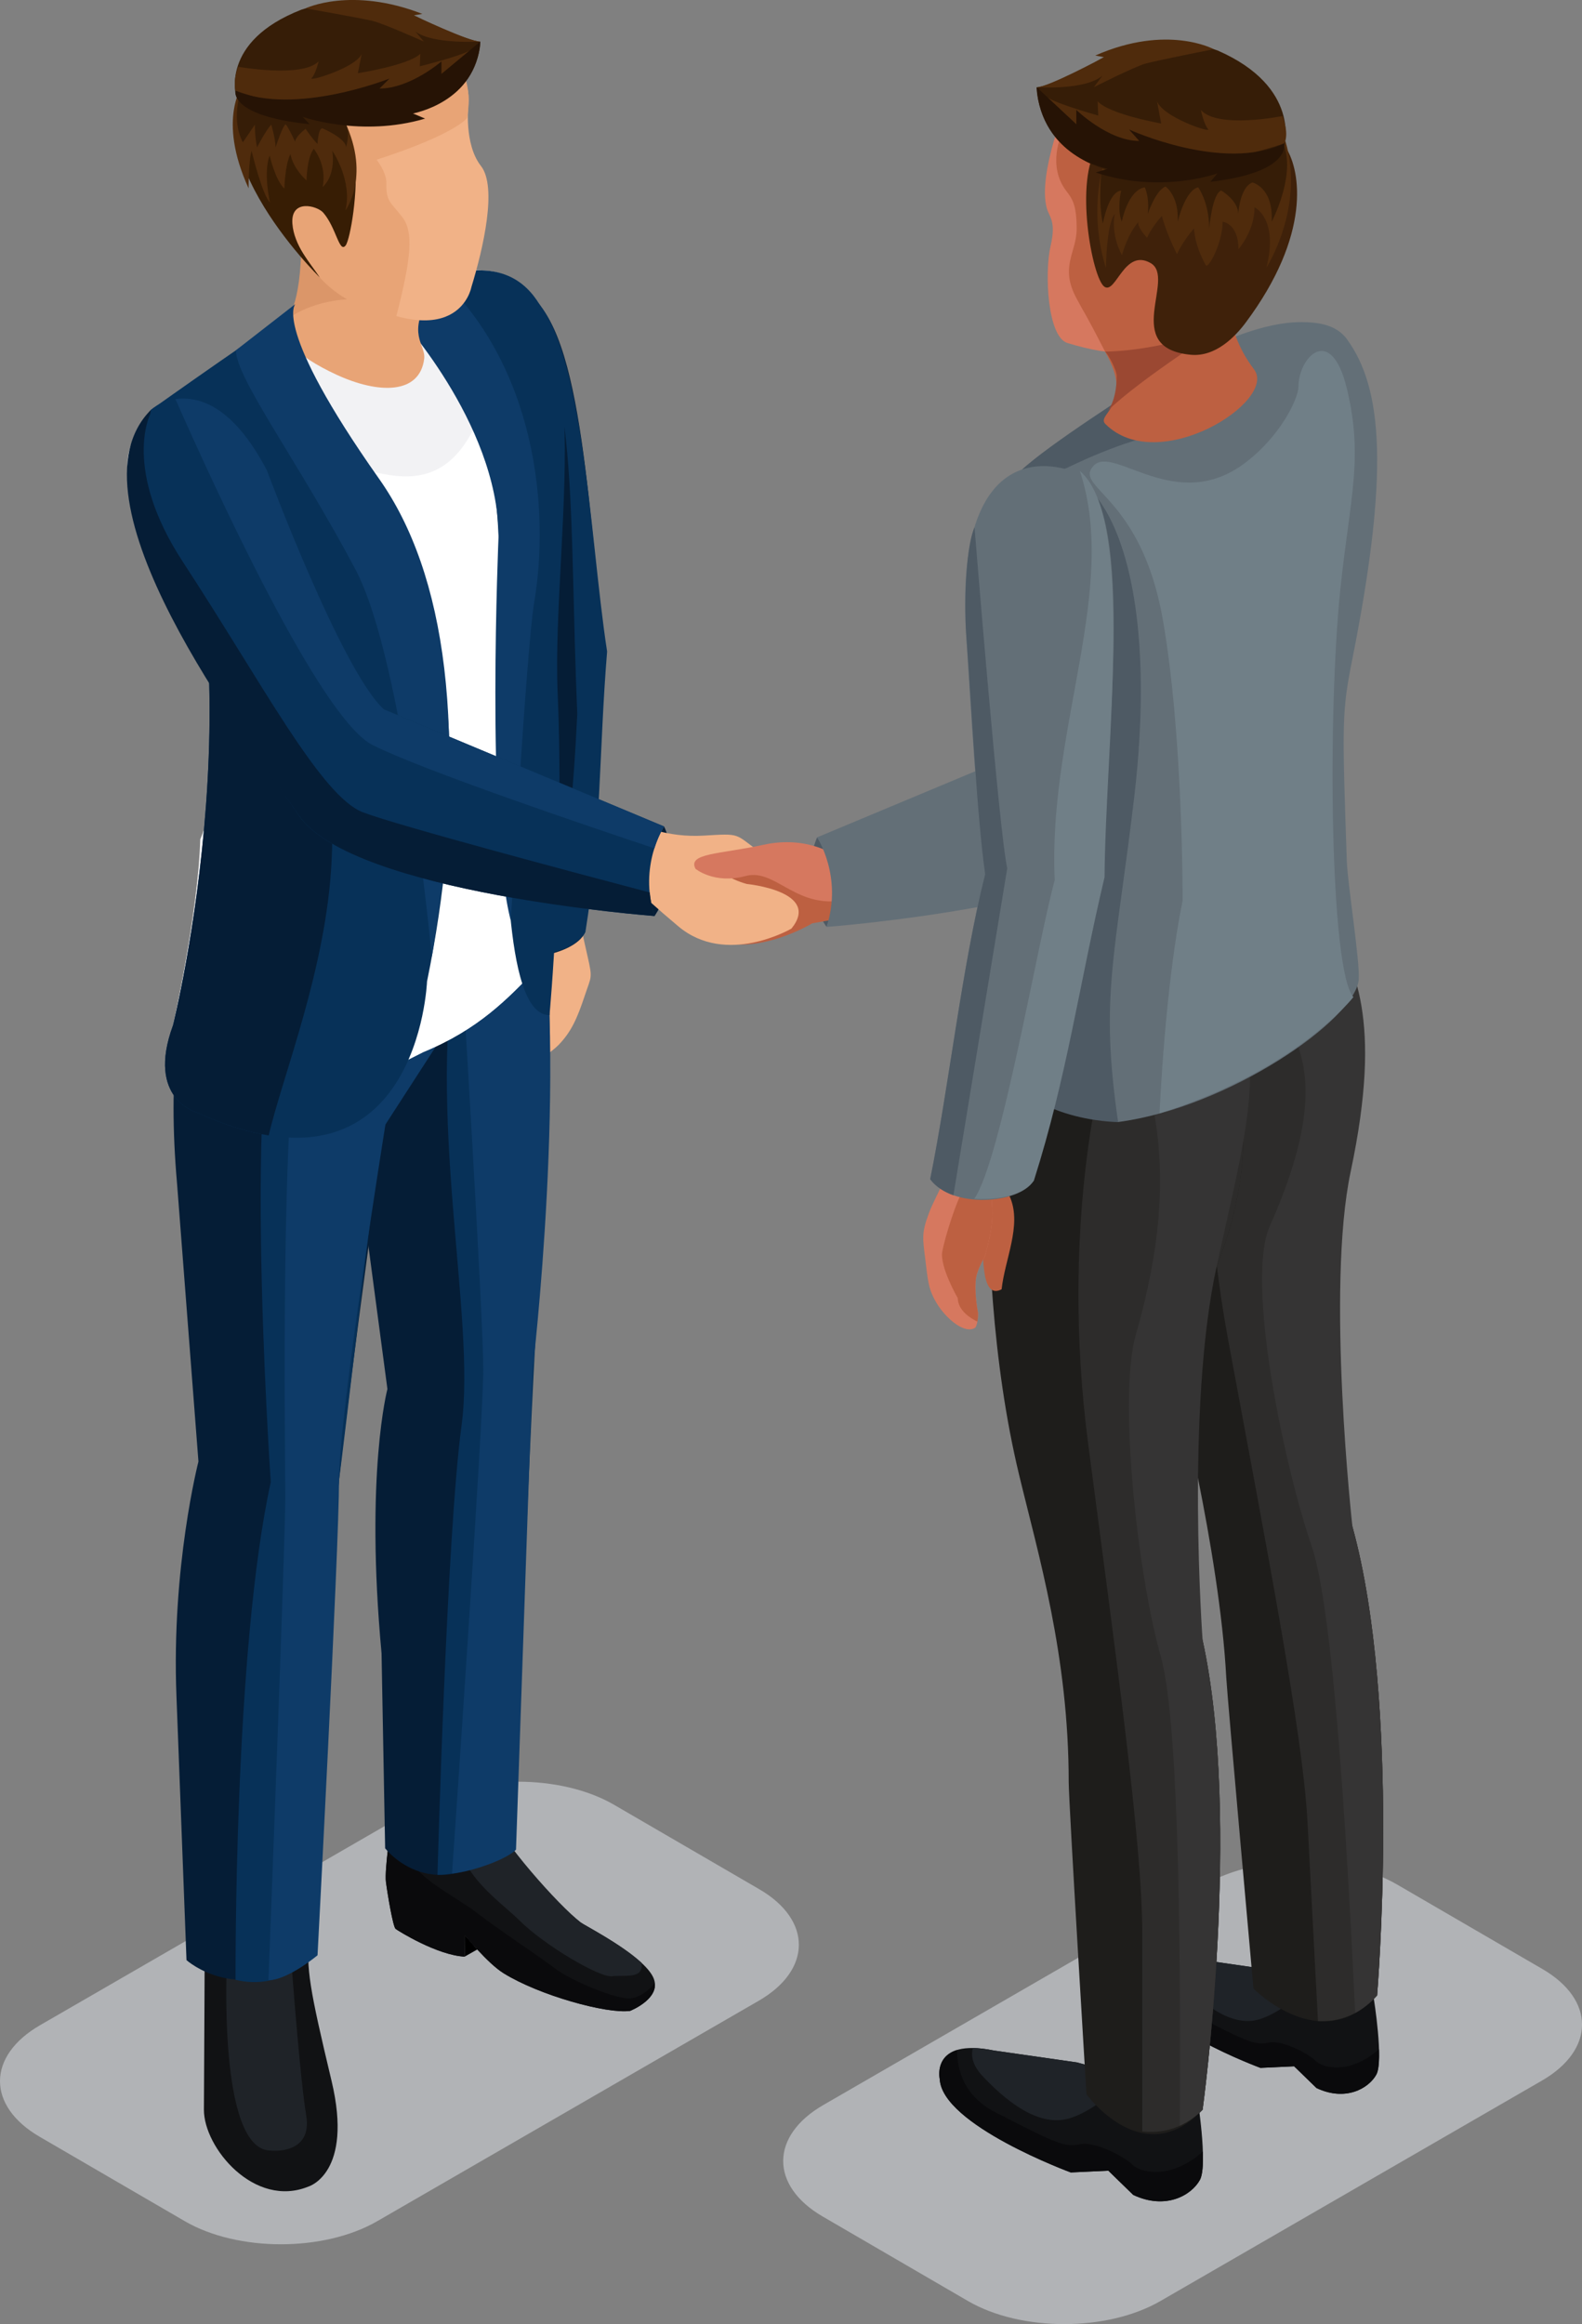 <?xml version="1.0" encoding="UTF-8"?>
<svg id="Layer_1" data-name="Layer 1" xmlns="http://www.w3.org/2000/svg" viewBox="0 0 471.31 691.92">
  <rect x="0" y="0" width="471.31" height="691.92" fill="#808080" stroke="none"/>
  <path d="M154.29,530.42c-10.37,0-20.76,2.29-28.7,6.88l-113.63,65.61c-15.88,9.16-15.96,24.04-.17,33.22l43.25,25.14c7.9,4.59,18.27,6.88,28.65,6.88s20.76-2.29,28.71-6.88l113.63-65.61c15.89-9.17,15.96-24.05.17-33.22l-43.25-25.13c-7.89-4.59-18.27-6.88-28.65-6.88h0Z" style="fill: #e2e7ec; opacity: .5; stroke-width: 0px;"/>
  <path d="M387.62,554.19c-10.37,0-20.76,2.3-28.7,6.88l-113.63,65.61c-15.88,9.17-15.96,24.05-.17,33.22l43.25,25.14c7.9,4.59,18.27,6.88,28.65,6.88s20.76-2.29,28.71-6.88l113.63-65.61c15.89-9.17,15.96-24.05.17-33.22l-43.25-25.13c-7.89-4.59-18.27-6.89-28.65-6.89h0Z" style="fill: #e2e7ec; opacity: .5; stroke-width: 0px;"/>
  <path d="M243.43,249.29s8.6,11.26,2.83,26.66c0,0-9-11.8-2.83-26.66Z" style="fill: #4e5a64; fill-rule: evenodd; stroke-width: 0px;"/>
  <path d="M197.84,246.05s6.44,12.34-2.82,26.67c0,0-5.35-12.82,2.82-26.67Z" style="fill: #051d36; fill-rule: evenodd; stroke-width: 0px;"/>
  <path d="M255.67,273.37c-6.27,0-3.57-.24-13.69,1.52,0,0-16.4,9.94-29.26,4.89-12.87-5.05-15.34-10.26-16.07-16.11-.72-5.85,11.81-6.88,18.05-9.23,6.25-2.35,32.69,1.08,32.69,1.08l8.29,17.86Z" style="fill: #bd6041; fill-rule: evenodd; stroke-width: 0px;"/>
  <path d="M191.14,245.65s7.47,3.78,18.53,3.12c11.05-.65,9.09-.64,16.34,4.62,0,0,1.24,4.62-7.69,1.74,0,0-6.51-1.11-6.49.95.03,2.07,5.34,5.65,10.66,7.09,0,0,22.32,2.15,13.3,13.28,0,0-19.38,11.37-33.7-.67-14.32-12.03-10.94-10.4-14.16-13.1-3.21-2.7,3.2-17.05,3.2-17.05Z" style="fill: #f1b287; fill-rule: evenodd; stroke-width: 0px;"/>
  <path d="M249.03,254.83s-8.29-6.22-21.52-3.34c-13.23,2.88-22.72,2.47-20.31,7.16,0,0,5.59,4.66,14.88,2.16,9.29-2.5,15.24,10.76,31.13,6.81l-4.18-12.78Z" style="fill: #d6785f; fill-rule: evenodd; stroke-width: 0px;"/>
  <path d="M405.09,131.73s-22.33-28.49-43.32,11.53c0,0-22.25,59.67-34.85,71.16l-83.5,34.88s7.71,11.65,2.83,26.66c0,0,89.96-6.76,105.93-29.89,15.99-23.13,73-87.51,52.91-114.34Z" style="fill: #636f77; fill-rule: evenodd; stroke-width: 0px;"/>
  <g>
    <path d="M356.6,623.67s3.37,20.79.87,25.34c-2.5,4.55-10.2,9.02-19.86,4.44l-4.28-4.16-3.12-3.04-11.2.52s-38.48-14.16-39.04-27.86c0,0-2.71-12.28,16.08-8.45l24.79,3.55,35.77,9.66Z" style="fill: #111214; stroke-width: 0px;"/>
    <path d="M279.96,618.9c.56,13.7,39.04,27.86,39.04,27.86l11.2-.52,3.12,3.04,4.28,4.16c9.66,4.58,17.36.11,19.86-4.44.83-1.49,1.01-4.75.89-8.44-10,8.83-19.02,5.99-21.02,3.87-2.15-2.28-11.36-7.15-15.78-6.03-4.42,1.11-8.53-1.11-24.94-9.51-9.54-4.88-11.49-12.79-11.47-18.58-6.62,2.01-5.2,8.59-5.2,8.59Z" style="fill: #0a0a0c; stroke-width: 0px;"/>
    <path d="M296.04,610.45c-2.39-.49-4.43-.71-6.18-.73-.66,2.31-.17,5.14,2.98,8.48,9,9.54,18.13,15.06,26.27,12.3,7.4-2.5,13.67-8.7,17.15-12.34l-15.43-4.16-24.79-3.55Z" style="fill: #1f2328; stroke-width: 0px;"/>
  </g>
  <g>
    <path d="M409.27,594.9s3.01,18.66.77,22.74c-2.25,4.09-9.16,8.11-17.83,3.99l-3.84-3.73-2.81-2.73-10.05.46s-34.56-12.71-35.06-25.02c0,0-2.43-11.02,14.44-7.58l22.26,3.2,32.13,8.68Z" style="fill: #111214; stroke-width: 0px;"/>
    <path d="M340.44,590.61c.5,12.31,35.06,25.02,35.06,25.02l10.05-.46,2.81,2.73,3.84,3.73c8.67,4.12,15.58.1,17.83-3.99.74-1.34.9-4.27.79-7.58-8.98,7.94-17.07,5.39-18.86,3.49-1.94-2.06-10.2-6.42-14.17-5.42-3.97,1-7.65-1-22.39-8.53-8.57-4.39-10.32-11.5-10.3-16.69-5.95,1.81-4.67,7.71-4.67,7.71Z" style="fill: #0a0a0c; stroke-width: 0px;"/>
    <path d="M354.88,583.03c-2.15-.44-3.98-.63-5.55-.66-.59,2.07-.15,4.62,2.68,7.63,8.08,8.56,16.28,13.52,23.59,11.04,6.64-2.25,12.28-7.81,15.4-11.07l-13.86-3.74-22.26-3.2Z" style="fill: #1f2328; stroke-width: 0px;"/>
  </g>
  <g>
    <path d="M338.48,284.55s-3.09,57.24,11.57,124.86c0,0,13.29,52.31,15.28,90.03.3,5.8,8.1,92.58,8.1,92.58,0,0,20.1,20.51,36.83,2.06,0,0,7.29-86.48-7.34-139.53,0,0-18.36-60.58-1.75-110.97,9.66-29.3,2.23-55.65-5.23-69.71l-57.45,10.68Z" style="fill: #1e1d1b; stroke-width: 0px;"/>
    <path d="M410.26,594.08s7.29-86.48-7.34-139.53c0,0-18.36-60.58-1.75-110.97,9.66-29.3,2.23-55.65-5.23-69.71l-19.22,7.12-12.59,6.99s-10.06,46.91,1.66,110.34c11.74,63.43,22.37,117.77,23.76,144.39,1.4,26.62,3.1,59,3.1,59h0c5.79.26,12.06-1.51,17.61-7.63Z" style="fill: #2d2c2b; stroke-width: 0px;"/>
    <path d="M402.92,454.55s-7.93-70.91-.52-105.78c9.68-45.68,1-60.84-6.46-74.9l-20.78,9.47c-2.75,20.2,30.02,21.37,3.12,81.73-7.16,16.08,3.95,70.19,12.48,95.18,6.98,20.44,11.09,99.36,12.97,139.03,2.24-1.2,4.44-2.89,6.54-5.2,0,0,7.29-86.48-7.34-139.53Z" style="fill: #353434; stroke-width: 0px;"/>
  </g>
  <path d="M297.4,291.68s-9.99,80.09,6.21,147.4c5.69,23.67,14.78,53.77,14.78,91.56,0,5.81,5.29,92.84,5.29,92.84,0,0,16.92,23.36,34.59,4.62,0,0,11.82-85.84,0-139.77,0,0-15.14-61.69,4.09-110.9,11.18-28.61,9.34-50.21,2.65-64.73l-67.61-21.01Z" style="fill: #1e1d1b; stroke-width: 0px;"/>
  <path d="M358.28,628.09s11.82-85.84,0-139.77c0,0-15.14-61.69,4.09-110.9,11.18-28.61,9.34-50.21,2.65-64.73l-23.78.63-12.94,6.15s-12.5,46.16-4.13,110.25c8.38,64.1,16.13,119.05,16.13,145.73v59.1h0c5.76.64,12.12-.7,17.98-6.45Z" style="fill: #2d2c2b; stroke-width: 0px;"/>
  <path d="M358.28,488.32s-5.03-68.69,4.09-110.9c6.52-30.2,14.11-56.71,7.41-71.23l-31.55-10.73c-3.8,19.98,18.25,38.98.15,101.91-5.17,17.97.26,70.32,7.46,95.84,5.9,20.86,5.86,99.92,5.65,139.64,2.29-1.04,4.58-2.59,6.79-4.76,0,0,11.82-85.84,0-139.77Z" style="fill: #353434; stroke-width: 0px;"/>
  <path d="M401.3,101.01c10.73,14.71,12.56,40.04,1.62,95.06-3.17,15.94-3.1,18.82-1.67,60.36.23,6.7,3.98,30.09,3.54,35.24-1,11.86-38.76,38.05-71.69,42.37,0,0-29.52-10.75-32.54-21.36-6.44-22.69,5.73-44.42,5.73-83.01s-19.91-46.08-8.33-81.46c1.38-4.23,58.38-52.73,90.02-52.31,3.78.06,9.89.37,13.33,5.1Z" style="fill: #636f77; stroke-width: 0px;"/>
  <path d="M302.88,142.88c22.85-13.81,43.69,21.37,34.98,94.83-5.61,47.25-10.24,58.79-4.75,96.34,0,0-29.6,0-37.55-21.36,0,0-.83-11.16,8.98-57.29,10.6-49.81-27.99-96.62-1.65-112.52Z" style="fill: #4e5a64; stroke-width: 0px;"/>
  <path d="M345.45,331.44s1.62-37.88,6.87-63.21c0,0,.21-49.08-5.91-83.87-6.52-37.05-26.61-39.03-20.67-45.64,5.94-6.6,24.63,14.86,45.41-1.07,10.87-8.33,15.68-19.42,15.68-22.46,0-8.86,9.71-19.09,14.44.54,4.98,20.69.92,32.44-1.91,59.28-3.93,37.24-3.17,114.03,3.85,121.83,0,0-16.86,21.77-57.75,34.61Z" style="fill: #707f87; fill-rule: evenodd; stroke-width: 0px;"/>
  <path d="M317.69,139.39s17.99-9.03,29.96-10.38l-10.19-12.57c-15.49,10.04-37.9,25.07-35.58,27.39,4.89-.97,15.81-4.44,15.81-4.44Z" style="fill: #4e5a64; stroke-width: 0px;"/>
  <path d="M318.09,30.04s-9.08,21.67-6.23,31.95c.76,2.71,2.86,3.86,1.13,11.25-1.86,8-.92,27.07,5.01,28.87,12.98,3.95,24.45,4.98,46.54-1.86,0,0,16.44-22.88,10.7-53.91,0,0-21.65-47.34-57.14-16.3Z" style="fill: #d6785f; stroke-width: 0px;"/>
  <path d="M316.21,40.14s-4.23,9.13,1.36,16.57c1.85,2.46,3.14,4.02,3.19,11.28.04,7.26-5.18,11.29-.03,20.87,2.77,5.2,2.46,4.03,8.5,15.82,0,0,21.03,6.54,26.55.28,5.51-6.26,11.3-23.91,11.3-23.91l-4.25-19.52-46.61-21.39Z" style="fill: #bd6041; stroke-width: 0px;"/>
  <path d="M366.04,83.05s-2.42,13.84,7.55,26.9c7.2,9.43-28.54,32.01-44.27,16.28-2.94-2.94,8.98-5.57-.1-21.55,0,0,29.91-17.76,36.81-21.62Z" style="fill: #bd6041; stroke-width: 0px;"/>
  <path d="M366.48,95.83s-27.05,17.06-36.6,26.6c0,0,2.8-2.79,2.8-10.53,0-1.76-2.6-6.59-3.46-7.22,0,0,18.63.1,37.25-8.85Z" style="fill: #9b4832; stroke-width: 0px;"/>
  <path d="M383.2,44.16c4.2,6.63,7.59,25.58-12.13,51.95-2.93,3.91-8.8,10.21-16.29,9.51-20.94-1.96-4.21-22.86-12-27.31-7.84-4.47-10.29,9.27-13.72,7.08-3.69-2.36-9.15-32.14-1.93-41.87,3.09-4.17,30.08-40.39,56.07.65Z" style="fill: #3f210a; stroke-width: 0px;"/>
  <path d="M328.46,50.13s-4.07,13.55,1.02,29.66c0,0,.13-13.24,2.65-16.1,0,0-1.42,5.64,2.13,12.31,0,0,1.47-6.02,4.97-10,0,0-.98.91,2.51,4.82,0,0,.97-2.66,4.4-6.55,0,0,1.14,4.73,4.5,11.4,0,0,1.63-3.74,5.09-7.67,0,0,.01,4.73,3.51,10.97.7,1.25,5.03-6.71,4.99-12.97,0,0,4.69.42,4.74,8.18,0,0,4.82-5.44,4.78-12.46,0,0,7.22,3.3,3.55,17.94,0,0,11.56-17.93,5.61-37.78-.47-1.56-54.46,8.27-54.46,8.27Z" style="fill: #4f2b0c; stroke-width: 0px;"/>
  <path d="M328.1,51.55s-.95,8.51.46,15.04c0,0,1.66-9.53,5.44-9.83,0,0-1.3,5.44.2,9.24,0,0,1.74-9.31,6.85-10.24,0,0,1.46,2.88.89,7.93,0,0,2.33-7.01,5.29-8.16,0,0,4.01,2.65,3.64,10.47,0,0,2.14-9.29,6.08-10.24,0,0,3.25,4.32,3.29,12.24,0,0,.9-10.38,3.59-11.28,0,0,5.05,2.93,5.07,6.98,0,0,.43-7.93,4.22-9.37,0,0,6.28,1.44,5.74,11.68,0,0,6.94-13.1,3.76-22.47,0,0-53.23,9.47-54.52,8.04Z" style="fill: #361d07; stroke-width: 0px;"/>
  <g>
    <path d="M382.61,43.51s5.08-17.55-19.75-28.43c0,0-18.94-7.54-36.79,3.56,0,0-13.64,7.34-17.22,7.34,0,0-.59,35.35,57.72,25.02,0,0,11.98-2.87,16.04-7.49Z" style="fill: #361d07; fill-rule: evenodd; stroke-width: 0px;"/>
    <path d="M361.59,14.64s-13.87-7.54-35.28,1.89l2.59.5s-16.6,8.94-20.05,8.94c0,0,14.36.99,19.58-3.43l-2.55,3.42s12.04-6.1,15.45-7.04c3.41-.94,20.26-4.28,20.26-4.28Z" style="fill: #4f2b0c; fill-rule: evenodd; stroke-width: 0px;"/>
    <path d="M382.05,34.55s-19.21,3.9-24.3-1.82c0,0,.92,4.3,2.15,5.69,1.24,1.38-13.43-3.5-15.2-8.28l1.23,6.63s-15.46-2.73-18.93-6.63l.19,4.26s-16.16-4.47-16.18-6.41c0,0,16.55,33.08,71.53,14.72,0,0,1.74-2.18-.48-8.15Z" style="fill: #4f2b0c; fill-rule: evenodd; stroke-width: 0px;"/>
    <path d="M382.53,42.7s2.57,8.58-21.92,11.42l2.08-2.5s-16.86,6.19-36.24-.26l3.57-1.11s-19.81-3.53-21.17-24.29l11.82,11.03-.02-4.27s9.49,9.24,18.75,9.24l-3.03-3.4s28.07,12.83,46.17,4.14Z" style="fill: #261305; fill-rule: evenodd; stroke-width: 0px;"/>
  </g>
  <path d="M61.02,576.16s-.11,14.85-.11,21.09c0,0-.09,19.4-.16,30.79-.06,11.38,15.09,29.53,31.18,22.91,0,0,13.4-3.94,6.85-31.43-6.56-27.48-7.63-33.53-6.64-43.2,0,0-15.28,13.25-31.13-.17Z" style="fill: #111214; stroke-width: 0px;"/>
  <g>
    <path d="M86.48,579.79c-.18-2.27-.27-3.64-.27-3.64l-15.43,5.28c6.22,1.65,11.8.16,15.7-1.64Z" style="fill: #1f2328; stroke-width: 0px;"/>
    <path d="M70.78,581.43l-3.13,1.08s-3.12,57.74,13.02,57.74c0,0,12.6,1.47,10.54-10.61-1.68-9.9-3.97-39.49-4.73-49.85-3.9,1.81-9.48,3.29-15.7,1.64Z" style="fill: #1f2328; stroke-width: 0px;"/>
  </g>
  <g>
    <path d="M116.6,542.77s-2.1,13.85-1.61,17.58c.48,3.74,2.11,13.31,2.87,13.91.75.58,12.43,7.87,20.58,8.26l.09-6.35s6.69,8.32,11.52,11.31c10.6,6.56,30.65,12.13,37.65,11.2,0,0,10.46-4.1,6.56-10.66-3.9-6.57-19.88-14.61-21.28-15.68-6.78-5.27-23.81-22.36-26.51-29.71l-29.87.16Z" style="fill: #111214; fill-rule: evenodd; stroke-width: 0px;"/>
    <polygon points="138.44 582.51 138.53 576.16 142.19 580.38 138.44 582.51" style="fill-rule: evenodd; stroke-width: 0px;"/>
    <path d="M114.99,560.34c.48,3.74,2.11,13.31,2.87,13.91.75.58,12.43,7.87,20.58,8.26l.09-6.35s6.69,8.32,11.52,11.31c10.6,6.56,30.65,12.13,37.65,11.2,0,0,7.98-3.13,7.39-8.29,0,.01-3.05,4.01-7.1,4.55-4.06.55-18.21-5.45-22.53-8.81-4.33-3.37-16.96-11.66-23.04-16.39-6.09-4.73-16.05-9.43-19.43-14.9-1.79-2.9-3.33-8.03-4.39-12.22l-2.01.16s-2.1,13.85-1.61,17.58Z" style="fill: #0a0a0c; stroke-width: 0px;"/>
    <path d="M172.99,572.32c-6.78-5.27-23.77-24.49-26.48-31.87l-18.92,1.82c.82,4.67,9.67,9.12,11.28,12.49,3.24,6.8,12.18,13.28,15.68,16.79,7.59,7.59,24.15,17.3,27.81,16.81,3.66-.48,9.44,1.04,8.79-3.99-6.06-5.6-17.03-11.18-18.17-12.06Z" style="fill: #1f2328; stroke-width: 0px;"/>
  </g>
  <path d="M172.47,263.49c-.98,6.72,1.31,15.54,2.65,21.54,1.44,6.39,1.04,5.53-.94,11.48-2.15,6.48-3.96,10.69-7.8,14.61-3.83,3.89-16.33,11.21-19.44,8.42-1.94-3.18,4.33-5.35,5.17-8.09.54-1.73,1.27-6.26,1.3-10.92,0-2.67-.51-5.7-.64-6.7-1.98-16.09,2.81-15.63,1.28-23.79l18.42-6.55Z" style="fill: #f1b287; fill-rule: evenodd; stroke-width: 0px;"/>
  <path d="M156.57,87.41c17.86,9.41,18.57,71.31,24.06,106.82-2.42,29.75-1.69,54.05-6.43,83.53-2.93,6.32-20.99,10.48-28.62,3.27,1.21-25.65-.4-57.79,2.07-83.34-4.74-14.99-11.09-44.41-15.71-63.51-3.87-16.01,7.17-43.4,24.63-46.77Z" style="fill: #051d36; fill-rule: evenodd; stroke-width: 0px;"/>
  <path d="M156.5,86.73c17.39,10.45,18.87,71.71,24.37,107.23-2.43,29.75-1.72,54.04-6.47,83.54-1.67,2.95-5.9,6.16-15.75,7.07,5.76-11.21,10.77-19.17,13.33-71.96-2.51-59.89.49-95.83-15.48-125.87h0Z" style="fill: #073158; fill-rule: evenodd; stroke-width: 0px;"/>
  <path d="M106.42,345.83l9,67.7s-6.71,25.2-1.75,78.67l1.07,58.05s14.95,19.63,38.71-2.82c0,0,3.7-124.88,3.36-131.24-.36-6.38,6.68-135.07-2.08-159.95,0,0-66.77,9-48.3,89.6Z" style="fill: #051d36; fill-rule: evenodd; stroke-width: 0px;"/>
  <path d="M136.62,279.65s20.78-30.26,22.22-22.89c2.62,13.44,8.8,33.5,1.47,129.66-2.04,26.61-6.58,142.76-6.58,160.63,0,0-9.85,11.12-23.39,11.12,0,0,2.72-101.17,7.16-133.72,4.45-32.56-10.98-92.77-.88-144.79Z" style="fill: #073158; fill-rule: evenodd; stroke-width: 0px;"/>
  <path d="M67.05,269.37s-20.08,17.45-14.3,83.04l6.37,82.71s-8.09,31.36-6.55,69.85l2.99,78.58s15.68,14.18,37.35-1.46c0,0,7.79-130.61,7.79-137.32s11.76-95.11,14.63-112.76c2.87-17.66,3.24-29.94,22.18-57.19l-70.46-5.46Z" style="fill: #051d36; fill-rule: evenodd; stroke-width: 0px;"/>
  <path d="M70.18,589.43s-.54-98.01,10.49-148.19c0,0-9.85-142.63,6.11-152.23,0,0,19.56,9.46,50.53-11.32,0,0,15.94-2.41,4.73,13.67,0,0-11.56,22.57-27.22,33.8,0,0-13.19,111.61-13.83,115.59-.64,3.99-8.09,141.34-8.09,141.34,0,0-8.31,10.75-22.73,7.33Z" style="fill: #073158; fill-rule: evenodd; stroke-width: 0px;"/>
  <path d="M137.76,290.64l.84,7.4-23.77,36.74s-13.83,85.89-13.83,105.99-6.4,141.34-6.4,141.34c0,0-8.89,7.42-14.62,7.42,0,0,5.01-129.93,5.01-143.73s-1.59-117.56,4.62-142.82c0,0,45.11-12.77,52.11-20.98l-3.97,8.65Z" style="fill: #0e3b68; stroke-width: 0px;"/>
  <path d="M137.51,286.48s6.47,105.23,6.47,121.3-9.31,149.99-9.31,149.99c0,0,3.71-.21,9.96-2.39,7.39-2.59,9.1-4.73,9.1-4.73l4.94-142.71s10.76-90.93,1.53-144.67l-22.7,23.19Z" style="fill: #0e3b68; fill-rule: evenodd; stroke-width: 0px;"/>
  <path d="M165.14,141.88c0-39.79,1.41-49.98-13.9-59.47-11.33-7.02-51.89,6.43-65.21,14.02-5.14,2.93-9.98,5.9-14.49,8.85-4.41,2.55-11.44,7.08-22.61,15.12-26.28,18.93,2.78,43.59,2.78,43.59,30.77,34.29,7.94,85.87,7.94,85.87-.61,22-8.12,55.48-8.12,55.48,23.15,37.01,61.97,14.09,74.58,7.88,16.37-6.73,25.11-15.79,33.81-24.91,0,0,3.02-4.04,4.03-8.62.42-1.91,1.56-19.09,1.56-19.09,0-30.86-1.42-55.22-1.42-55.22,2.37-36.77,1.05-63.49,1.05-63.49Z" style="fill: #f2f2f4; stroke-width: 0px;"/>
  <path d="M159.92,288.3s3.02-4.04,4.03-8.62c.42-1.91,1.56-19.09,1.56-19.09,0-30.86-1.42-55.22-1.42-55.22,2.37-36.77,1.05-63.49,1.05-63.49,0-29.69.91-43.36-5.37-51.94-4,5.81-8.97,14.37-16.98,34-14.74,36.17-43.52,4.28-55.06,15.83-11.55,11.54,17.7,61.89,11.54,111.06-2.43,19.4,2.64,54.8,4.05,72.29,9.79-2.99,18.1-7.61,22.79-9.92,16.37-6.73,25.11-15.79,33.81-24.91Z" style="fill: #fff; stroke-width: 0px;"/>
  <path d="M81.56,101.86s4.09,22.31,28.8,38.41c0,0,38.98,43.74,16.86,151.94,0,0-2.61,68.97-68.62,38.97,0,0-15.11-3.98-7.08-25.86,0,0,28.46-113.98-6.55-183.3,0,0,40.64-28.88,42.39-28.78,1.74.1-5.8,8.61-5.8,8.61Z" style="fill: #073158; fill-rule: evenodd; stroke-width: 0px;"/>
  <path d="M124.21,99.91s16.17,20.46,21.83,39.86c5.66,19.41.86,81.27,3.26,93.07,2.41,11.78-.13,69.38,14.41,69.38,0,0,4.48-48.52,2.43-95.78-2.05-47.25,16.65-133.05-28.63-125.48l-13.3,18.96Z" style="fill: #073158; fill-rule: evenodd; stroke-width: 0px;"/>
  <path d="M118.1,93.42s30.12,32.19,30.44,65.95c0,0-3.77,86.41,3.63,114.7,0,0,4.73-81.5,6.96-94.62,4.64-27.3.96-70.88-29.77-98.51l-11.27,12.48Z" style="fill: #0e3b68; stroke-width: 0px;"/>
  <path d="M44.97,122.02h0c35.02,69.33,6.55,183.3,6.55,183.3-8.03,21.88,7.08,25.86,7.08,25.86,8.05,3.66,15.16,5.85,21.45,6.86,4.19-17.93,17.19-49.7,18.75-81.81,3.93-80.91-49.87-135.84-49.87-135.84h0c7.6,21.94,0,0-2.22,1.73l-1.74-.1Z" style="fill: #051d36; stroke-width: 0px;"/>
  <g>
    <path d="M89.77,71.34s2.04,14.71-4.56,23.89c-3.23,4.49,3.01,10.75,14.94,16.28,12.71,5.88,24.92,5.91,26.23-4.72.51-4.24-5.49-7.47,2-18.78l-38.61-16.67Z" style="fill: #e8a476; stroke-width: 0px;"/>
    <path d="M85.21,95.22s4.56-3.36,4.56-23.89c0,0,8.97,13.76,25.12,18.38,0,0-16.83-3.69-29.68,5.51Z" style="fill: #db9669; stroke-width: 0px;"/>
    <path d="M135.69,20.98s4.55,2.09,3.86,10.22c0,0-1.38,11.71,3.74,18.22,4.87,6.2.73,24.4-2.86,36.08,0,0-3.99,22.01-40.59.32,0,0-18.02-13.44-22.61-42.14-4.57-28.69,15.15-38,19.84-38.34,4.67-.35,28.53-5.31,38.61,15.65Z" style="fill: #f1b287; stroke-width: 0px;"/>
    <path d="M139.18,35.07s-3.02,4.73-26.99,12.48c0,0,3,3.65,2.92,7.08-.12,5.42,1.29,5.55,4.71,9.96,3.37,4.35,2.84,11.81-1.77,29.63,0,0-18.81-2.09-26.95-17.6-8.14-15.51-24.08-36.59-8.79-60.94,0,0,7.99-15.35,31.16-10.64,0,0,30.12,4.14,25.7,30.03Z" style="fill: #e8a476; stroke-width: 0px;"/>
    <path d="M95.29,82.62s-42.31-41.16-17.64-64.34c0,0,11.37,14.37,19.52,15.98,4.66.91,7.41,4.15,8.48,12.55,1.27,9.84-1.34,24.57-2.68,26.27-1.9,2.41-2.77-5.27-6.68-9.78-1.75-2.02-9.73-4.22-9.18,3.28.47,6.42,5.21,11.59,8.18,16.04Z" style="fill: #371d04; stroke-width: 0px;"/>
    <path d="M72.46,25.1s-7.97,10.06,1.6,30.96c0,0-.01-8.38.9-11.13,0,0,3.15,13.16,5.48,15.34,0,0-2.08-8.69-.11-13.98,0,0,1.62,7.25,4.39,9.86,0,0,.14-6.98,1.82-10.32,0,0,.33,3.72,4.78,7.91,0,0,.07-6.78,2.16-9.44,0,0,4.01,4.82,2.64,11.36,0,0,3.96-3.01,2.88-10.77,0,0,6.09,8.8,3.91,17.75,0,0,8.11-10.77-1.06-28.15,0,0-15.81,3.4-29.4-9.41h0Z" style="fill: #4f2b0c; stroke-width: 0px;"/>
    <path d="M72.46,25.1s-4.21,9.38-.11,17.28l3.58-5.27s-.02,3.65.65,6.76c0,0,2.63-5.13,4.24-6.76,0,0,1.28,4.38,1.28,6.76,0,0,2.42-7.43,3.1-6.76.67.69,2.75,5.11,2.75,5.11,0,0-.23-1.3,3.08-3.86,0,0,1.89,2.81,3.57,4.5,0,0,.16-4.66,1.45-4.66,0,0,7.05,2.97,7.05,5.67,0,0,1.25-4.15,0-6.76l-30.65-12.01Z" style="fill: #361d07; fill-rule: evenodd; stroke-width: 0px;"/>
    <path d="M70.37,28.72s-4.98-16.34,19.42-25.84c0,0,18.62-6.58,36.29,3.09,0,0,13.49,6.41,17.01,6.41,0,0,.8,30.86-56.74,21.86,0,0-10.68,3.22-15.97-5.52Z" style="fill: #361d07; fill-rule: evenodd; stroke-width: 0px;"/>
    <path d="M91.03,2.49s13.63-6.59,34.79,1.65l-2.55.43s16.41,7.81,19.81,7.81c0,0-14.14.87-19.32-2.99l2.53,2.99s-11.89-5.32-15.27-6.15c-3.37-.82-19.99-3.74-19.99-3.74Z" style="fill: #4f2b0c; fill-rule: evenodd; stroke-width: 0px;"/>
    <path d="M70.99,19.88s18.97,3.4,23.94-1.6c0,0-.89,3.75-2.09,4.97-1.19,1.2,13.23-3.06,14.93-7.24l-1.16,5.79s15.22-2.39,18.61-5.79l-.15,3.73s15.9-3.91,15.9-5.6c0,0-19.81,30.31-70.82,12.86,0,0-.8-3.11.84-7.12Z" style="fill: #4f2b0c; fill-rule: evenodd; stroke-width: 0px;"/>
    <path d="M70.15,27s-2.07,7.49,22.09,9.97l-2.06-2.18s17.4,6.16,36.47.52l-3.63-1.54s18.85-3.27,20.07-21.39l-11.58,9.63v-3.72s-9.3,8.07-18.44,8.07l2.97-2.98s-28,11.2-45.89,3.62Z" style="fill: #261305; fill-rule: evenodd; stroke-width: 0px;"/>
  </g>
  <path d="M87.99,90.52s-7,6.79,24.97,52.06c19.81,28.06,26.68,74.95,15.68,142.34,0,0-8.09-87.83-22.79-115.48-17.27-32.5-35.38-56.56-35.58-65.14l17.72-13.78Z" style="fill: #0e3b68; fill-rule: evenodd; stroke-width: 0px;"/>
  <path d="M44.97,122.02s16.33-15.34,34.52,17.99c0,0,22.25,59.67,34.85,71.16l83.49,34.88s-7.71,11.65-2.82,26.67c0,0-89.96-6.76-105.94-29.89-15.98-23.13-64.2-93.97-44.11-120.8Z" style="fill: #073158; fill-rule: evenodd; stroke-width: 0px;"/>
  <path d="M292.36,369.39c1.04.99-.8,18.04,6.04,14.45.98-9,5.97-18.85,2.61-27.17-1.44-3.54-3.5-5.03-3.63-10.61-15.18,4.98-8.67,19.84-5.01,23.33Z" style="fill: #bd6041; fill-rule: evenodd; stroke-width: 0px;"/>
  <path d="M282.85,344.01c-.22,6.65-3.99,11.53-6.1,17.14-2.25,5.99-1.85,7.5-1.11,13.57.82,6.6.86,9.09,3.54,13.46,2.65,4.33,8.32,9.27,11.43,7.03.92-1.6.74-4.62.74-4.62.27,1.75-1.28-5.69-.56-10.2.41-2.59,2.54-6.02,2.8-6.97,4.27-15.32.08-15.57,2.71-23.26l-13.45-6.14Z" style="fill: #d6785f; fill-rule: evenodd; stroke-width: 0px;"/>
  <path d="M291.36,390.76c-.17-.67-1.18-6.56-.57-10.38.41-2.59,2.54-6.02,2.8-6.97,3.37-12.12,1.47-14.81,1.83-19.22-.19-.51-.43-.92-.7-1.21-4.35-4.5-5.03-1.41-7.9,1.81-1.55,1.73-5.26,13.28-6.09,17.79-.83,4.51,4.61,13.91,4.61,13.91.08,3.63,3.69,5.93,5.85,6.98.21-1.13.19-2.28.18-2.7Z" style="fill: #bd6041; stroke-width: 0px;"/>
  <path d="M321.68,140.99c17.16,12.94,7.35,80.74,7.09,120.41-7.63,32.16-11.01,58.83-21.02,90.37-4.14,6.46-23.85,8.31-30.63-.71,5.63-27.85,9.43-63.25,16.38-90.81-2.44-17.11-4.32-50.22-5.68-71.79-2.77-44.12,14.28-55.05,33.86-47.48Z" style="fill: #636f77; fill-rule: evenodd; stroke-width: 0px;"/>
  <path d="M321.73,140.23c16.52,14.03,7.61,81.23,7.34,120.91-7.63,32.17-11.05,58.83-21.06,90.37-2.27,2.98-7.26,5.87-17.76,5.39,7.96-11.4,18.95-76.81,23.98-94.88-2.11-44.82,19.15-86.54,7.49-121.78h0Z" style="fill: #707f87; fill-rule: evenodd; stroke-width: 0px;"/>
  <path d="M277.12,351.07c5.63-27.85,9.43-63.25,16.38-90.81-2.44-17.11-4.09-50.23-5.68-71.79-.45-6.11-.47-24.51,2.51-31.51.02,0-.01,0,0,0,0,0,7.33,91.14,9.75,101.52l-16.04,97.37c-2.8-1-5.26-2.55-6.93-4.78Z" style="fill: #4e5a64; stroke-width: 0px;"/>
  <path d="M44.97,122.02c-26.56,26.56,28.13,97.66,44.11,120.8,15.98,23.13,105.94,29.89,105.94,29.89-.8-2.44-1.23-4.78-1.45-7.01-19.16-5.05-75.09-19.89-85.46-23.87-12.55-4.82-30.05-38.54-53.61-74.52-18.14-27.7-9.74-44.01-9.74-44.01l.22-1.29Z" style="fill: #051d36; stroke-width: 0px;"/>
  <path d="M114.35,211.17c-12.6-11.49-34.85-71.16-34.85-71.16-9.54-18.2-19.37-22.23-27.24-21.21,11.41,25.87,43.15,95.21,58.78,103.03,15.06,7.53,63.51,23.93,83.92,30.73,1.28-4.06,2.89-6.51,2.89-6.51l-83.49-34.88Z" style="fill: #0e3b68; stroke-width: 0px;"/>
</svg>